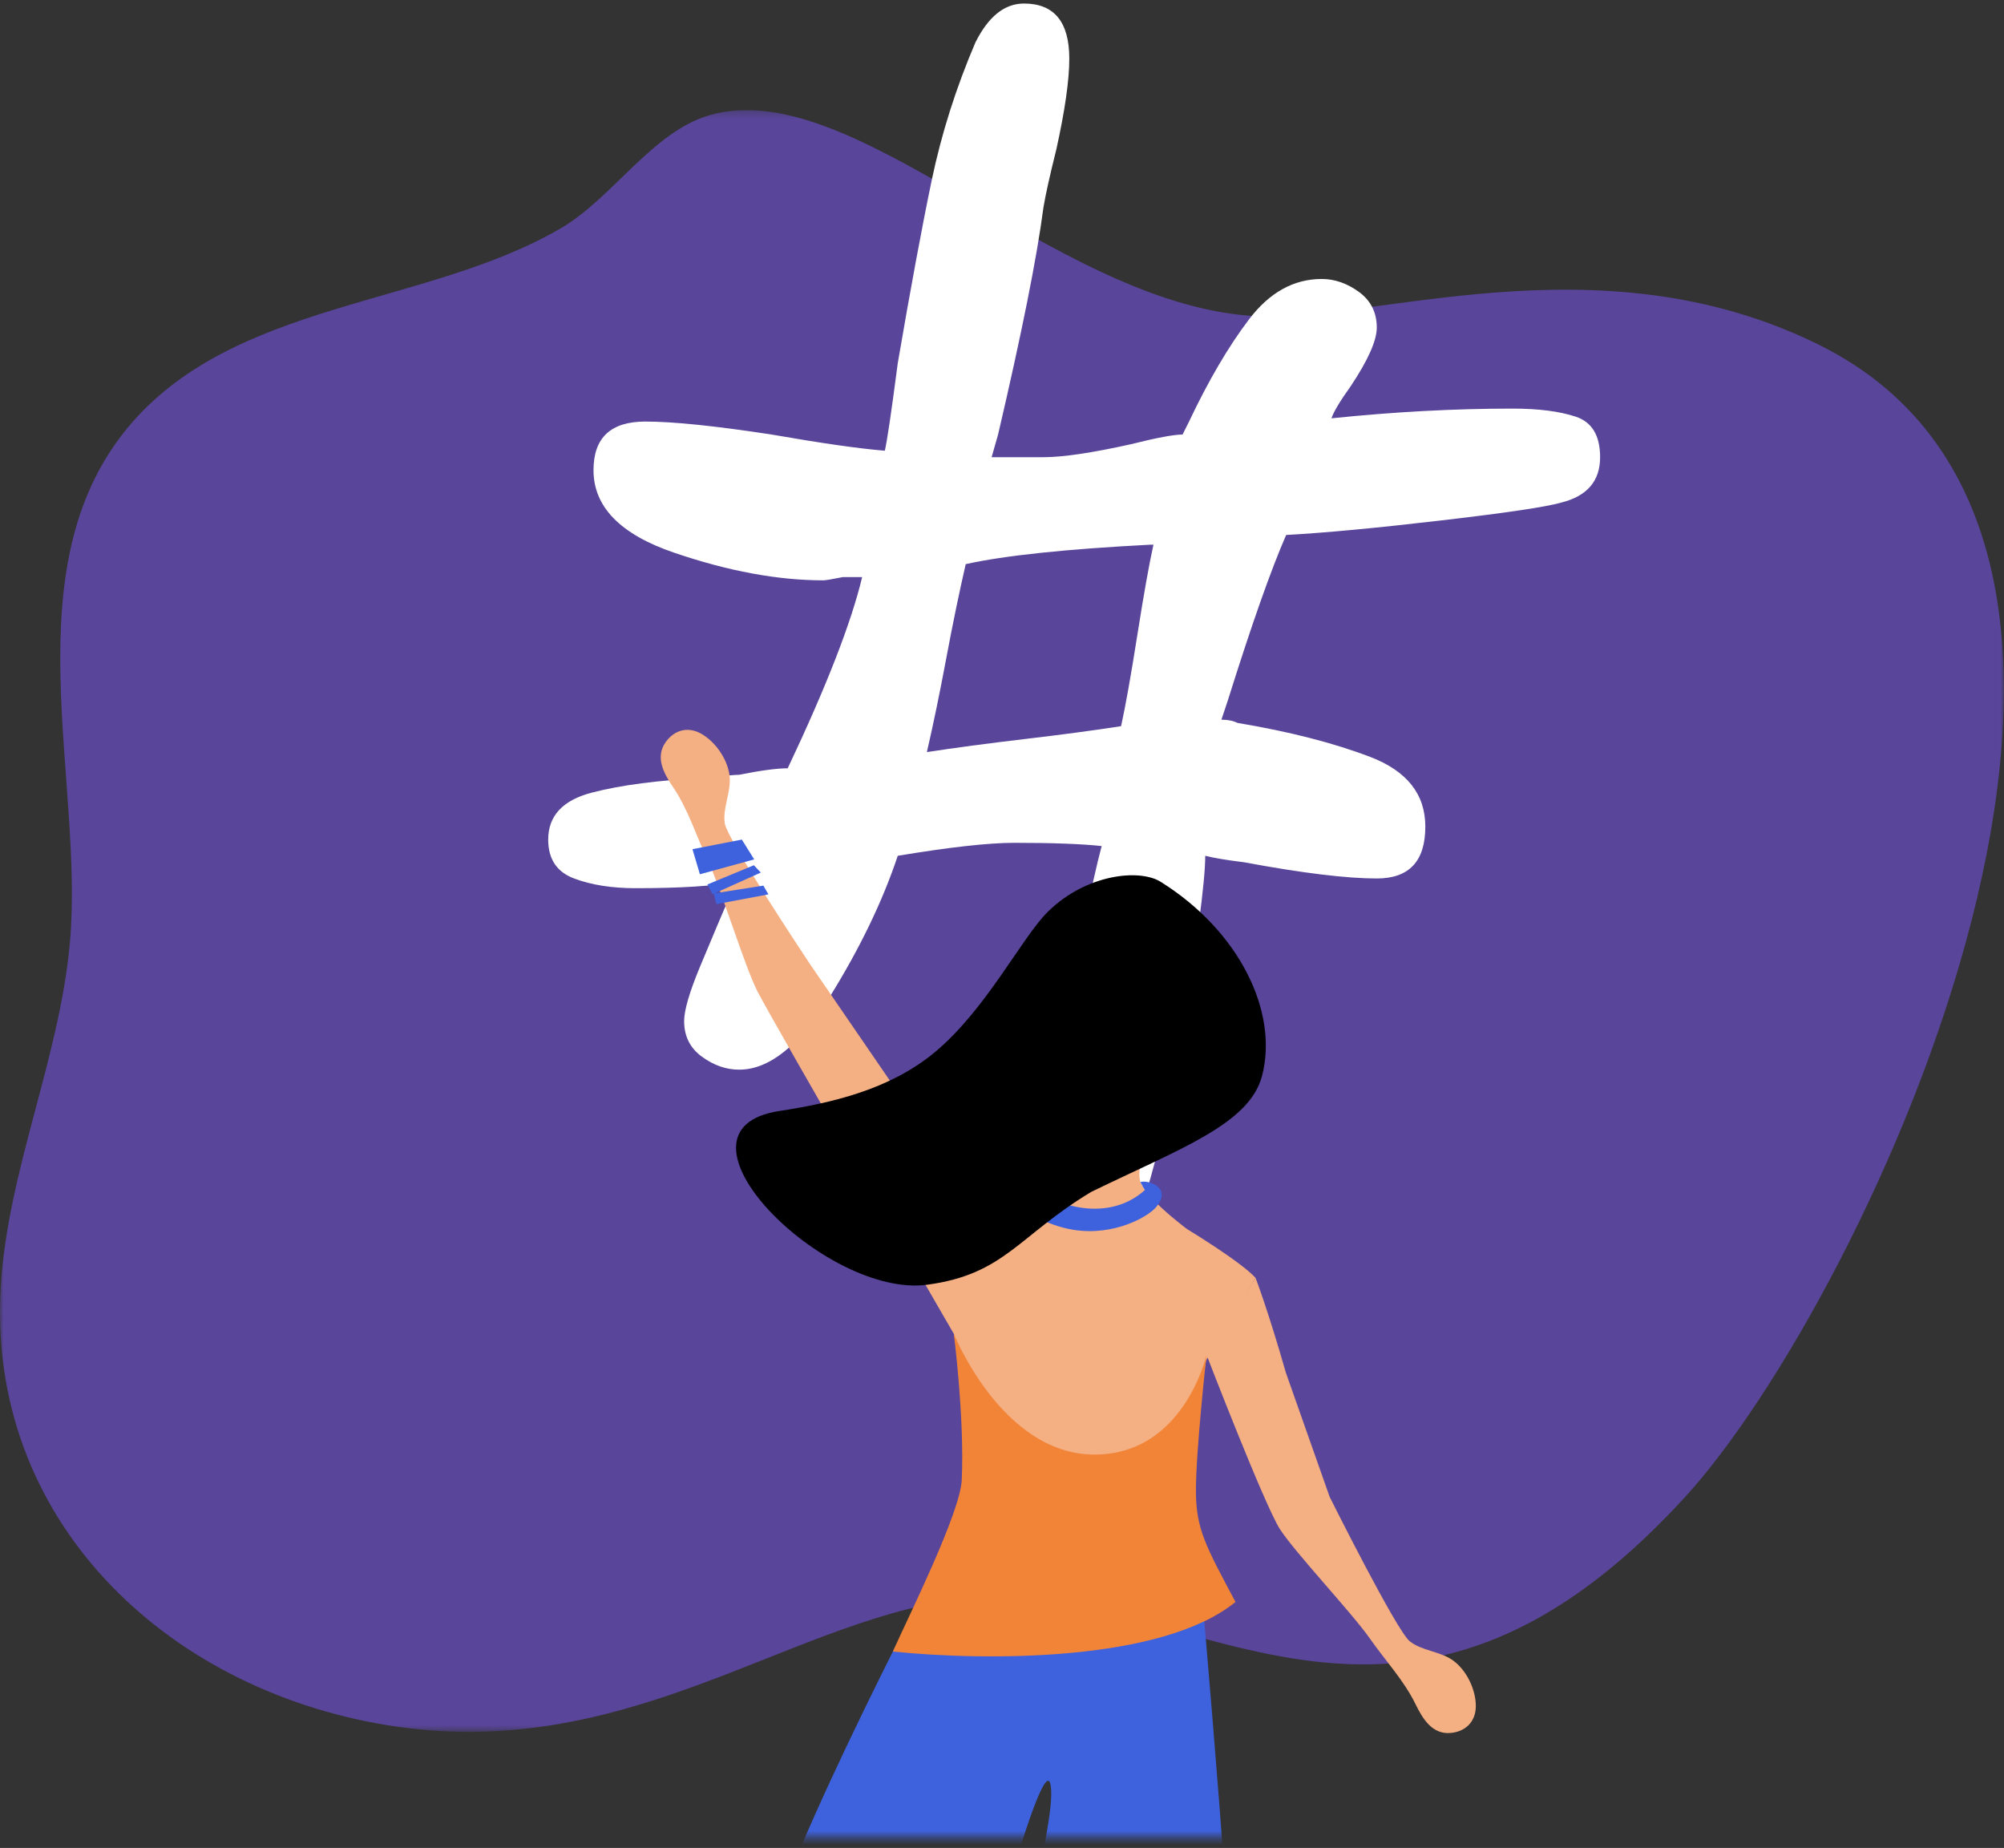 <?xml version="1.0" encoding="UTF-8"?>
<svg width="282px" height="260px" viewBox="0 0 282 260" version="1.1" xmlns="http://www.w3.org/2000/svg" xmlns:xlink="http://www.w3.org/1999/xlink">
    <rect x="0" y="0" width="282" height="260" fill="#333333" stroke="none"/>
    <title>Artboard Copy 4</title>
    <defs>
        <polygon id="path-1" points="0 0.25 281.979 0.25 281.979 228.416 0 228.416"></polygon>
        <polygon id="path-3" points="0.458 0.375 69.189 0.375 69.189 45.407 0.458 45.407"></polygon>
    </defs>
    <g id="Artboard-Copy-4" stroke="none" stroke-width="1" fill="none" fill-rule="evenodd">
        <g id="Group-53">
            <g id="Group-51">
                <g id="Group-6" transform="translate(0, 0.284)">
                    <g id="Group-3" transform="translate(0, 14.959)">
                        <mask id="mask-2" fill="white">
                            <use xlink:href="#path-1"></use>
                        </mask>
                        <g id="Clip-2"></g>
                        <path d="M255.858,33.215 C224.658,17.843 192.697,30.457 175.83,29.177 C147.931,27.06 119.939,-4.953 99.783,0.982 C91.78,3.339 86.19,12.603 78.998,16.823 C59.942,28.003 32.639,27.035 17.853,45.073 C1.562,64.946 11.913,94.693 9.824,117.496 C8.325,133.854 1.118,149.334 0.112,165.73 C-1.886,198.315 22.988,222.288 54.347,227.457 C87.595,232.938 110.146,213.296 134.321,209.832 C165.652,205.341 195.246,241.097 237.096,195.408 C262.659,167.499 312.792,61.267 255.858,33.215" id="Fill-1" fill="#59459A" mask="url(#mask-2)"></path>
                    </g>
                    <path d="M160.035,89.118 C160.946,83.348 161.7,79.088 162.312,76.352 L161.856,76.352 C150.014,76.964 141.361,77.876 135.895,79.088 C134.984,83.041 134.073,87.451 133.162,92.31 C132.251,97.175 131.341,101.585 130.43,105.531 C134.372,104.926 138.927,104.32 144.093,103.707 C149.253,103.102 153.808,102.497 157.757,101.884 C158.362,99.148 159.124,94.896 160.035,89.118 M212.868,57.203 C216.511,57.203 219.472,57.588 221.749,58.343 C224.027,59.105 225.165,61.008 225.165,64.042 C225.165,67.391 223.344,69.513 219.7,70.425 C217.572,71.038 211.957,71.872 202.847,72.933 C193.738,74.001 186.452,74.685 180.986,74.984 C178.858,79.85 176.125,87.601 172.787,98.237 L171.876,100.972 C172.787,100.972 173.542,101.129 174.154,101.428 C181.441,102.646 187.661,104.242 192.827,106.215 C197.987,108.196 200.57,111.458 200.57,116.017 C200.57,120.883 198.293,123.312 193.738,123.312 C189.483,123.312 183.263,122.557 175.065,121.032 C172.631,120.733 170.809,120.427 169.599,120.121 C169.599,121.944 169.293,125.136 168.688,129.695 C168.076,134.255 167.393,138.892 166.638,143.601 C165.877,148.317 164.966,152.947 163.906,157.507 C162.838,162.066 162.006,165.257 161.401,167.081 C159.579,170.728 157.451,172.552 155.024,172.552 C150.469,172.552 148.193,169.973 148.193,164.801 C148.193,159.637 148.947,152.114 150.469,142.233 C151.986,132.36 153.501,124.53 155.024,118.753 C152.292,118.454 148.193,118.297 142.727,118.297 C139.083,118.297 133.618,118.91 126.331,120.121 C124.202,126.504 121.014,133.115 116.765,139.954 C112.51,146.792 108.261,150.212 104.013,150.212 C102.191,150.212 100.44,149.606 98.775,148.388 C97.102,147.177 96.27,145.503 96.27,143.373 C96.27,141.856 97.024,139.27 98.547,135.622 C100.063,131.975 101.735,128.028 103.557,123.768 C100.519,124.381 95.814,124.68 89.438,124.68 C86.093,124.68 83.211,124.224 80.785,123.312 C78.351,122.4 77.141,120.577 77.141,117.841 C77.141,114.5 79.19,112.299 83.289,111.231 C87.388,110.169 92.626,109.485 99.003,109.179 C101.735,108.88 103.401,108.722 104.013,108.722 C107.044,108.117 109.322,107.811 110.845,107.811 C116.31,96.264 119.797,87.295 121.32,80.912 L118.588,80.912 C117.064,81.217 116.154,81.367 115.855,81.367 C109.479,81.367 102.49,80.078 94.904,77.492 C87.311,74.913 83.517,71.038 83.517,65.866 C83.517,61.306 85.944,59.027 90.804,59.027 C94.747,59.027 100.668,59.64 108.567,60.851 C115.549,62.069 120.865,62.831 124.509,63.13 C124.807,61.919 125.42,57.816 126.331,50.82 C128.152,40.185 129.747,31.6 131.113,25.061 C132.479,18.528 134.528,12.067 137.261,5.684 C139.083,2.037 141.361,0.213 144.093,0.213 C148.342,0.213 150.469,2.799 150.469,7.964 C150.469,11.006 149.858,15.258 148.648,20.729 C147.737,24.377 147.125,27.113 146.827,28.936 C145.915,35.932 143.787,46.567 140.449,60.851 L139.539,64.042 L146.827,64.042 C149.559,64.042 153.658,63.437 159.124,62.218 C162.767,61.306 165.194,60.851 166.411,60.851 L167.321,59.027 C170.055,53.257 172.859,48.469 175.748,44.665 C178.63,40.868 182.046,38.966 185.996,38.966 C187.818,38.966 189.561,39.579 191.234,40.79 C192.899,42.009 193.738,43.682 193.738,45.805 C193.738,47.629 192.522,50.364 190.095,54.012 C188.572,56.142 187.661,57.659 187.362,58.571 C196.165,57.659 204.67,57.203 212.868,57.203" id="Fill-4" fill="#FFFFFF"></path>
                </g>
                <g id="Group-50" transform="translate(92.554, 102.583)">
                    <path d="M55.391,40.981 C55.391,40.981 52.991,40.881 52.83,44.77 C52.668,48.658 55.067,48.757 55.067,48.757 L55.391,40.981 Z" id="Fill-7" fill="#F4AF82"></path>
                    <path d="M49.533,64.938 L59.561,82.22 L74.463,70.328 C74.463,70.328 73.492,69.596 72.292,68.585 C70.47,67.042 68.118,64.818 67.858,63.485 C67.848,63.425 67.828,63.365 67.828,63.305 C67.758,62.874 67.758,62.393 67.818,61.892 C67.868,61.321 67.988,60.72 68.128,60.159 C68.519,58.646 69.079,57.364 69.179,57.324 L59.27,53.066 C59.27,53.066 58.7,55.039 58.039,57.234 C57.969,57.464 57.889,57.704 57.819,57.945 C57.759,58.155 57.699,58.355 57.629,58.566 C57.429,59.208 57.229,59.839 57.039,60.42 C56.058,63.385 49.533,64.938 49.533,64.938" id="Fill-9" fill="#F4AF82"></path>
                    <path d="M54.867,49.379 C55.317,52.215 56.719,53.487 58.35,55.3 C58.25,55.751 57.89,57.454 57.789,57.905 C57.799,57.915 57.81,57.935 57.819,57.945 C59.541,60.159 61.913,61.662 64.655,62.023 C65.916,62.183 66.617,62.213 67.808,61.903 L67.817,61.892 C67.868,61.321 67.988,60.72 68.128,60.159 C68.518,58.646 69.078,57.364 69.179,57.324 C72.912,55.461 75.104,52.325 75.814,46.855 C76.274,43.268 75.684,39.842 74.353,37.147 C72.722,35.443 70.65,34.291 68.298,33.981 C61.963,33.16 55.998,38.76 54.997,46.504 C54.867,47.466 54.827,48.427 54.867,49.359 L54.867,49.379 Z" id="Fill-11" fill="#BA4847"></path>
                    <path d="M54.313,44.829 C54.234,46.728 54.428,48.555 54.856,50.235 L54.855,50.256 C55.587,53.145 56.989,55.624 58.838,57.354 C60.487,58.898 62.482,59.834 64.669,59.925 C66.441,59.999 68.133,59.508 69.657,58.574 C73.343,56.317 76.015,51.46 76.253,45.744 C76.409,41.999 75.484,38.521 73.862,35.855 C71.975,32.783 69.13,30.784 65.887,30.648 C59.834,30.396 54.649,36.748 54.313,44.829" id="Fill-13" fill="#F4AF82"></path>
                    <path d="M77.23,42.249 C77.23,42.249 70.368,42.681 66.326,37.042 C64.346,34.281 63.311,33.647 62.533,33.623 C61.202,33.582 60.953,34.438 60.623,35.161 C59.078,38.551 56.677,41.424 54.4,41.329 C51.998,41.229 60.683,28.738 60.683,28.738 L71.712,29.198 L77.23,42.249 Z" id="Fill-15" fill="#F28438"></path>
                    <path d="M69.055,46.18 C69.193,46.773 69.786,47.14 70.377,47.001 C70.969,46.862 71.336,46.27 71.197,45.677 C71.059,45.085 70.467,44.718 69.875,44.856 C69.284,44.995 68.916,45.587 69.055,46.18" id="Fill-17" fill="#091A33"></path>
                    <path d="M72.63,43.664 C71.425,43.032 70.235,42.873 68.979,43.165 C68.609,43.25 68.504,42.048 68.877,41.962 C70.376,41.614 71.786,42.293 73.122,43.331 C73.423,43.565 72.819,43.997 72.63,43.664" id="Fill-19" fill="#091A33"></path>
                    <path d="M58.971,42.157 C60.295,41.844 61.488,41.985 62.632,42.579 C62.969,42.754 63.368,41.616 63.029,41.44 C61.662,40.731 60.129,41.039 58.577,41.712 C58.227,41.865 58.706,42.434 58.971,42.157" id="Fill-21" fill="#091A33"></path>
                    <path d="M59.363,45.276 C59.502,45.869 60.094,46.236 60.686,46.097 C61.277,45.958 61.644,45.366 61.506,44.773 C61.367,44.181 60.775,43.814 60.184,43.952 C59.592,44.091 59.225,44.684 59.363,45.276" id="Fill-23" fill="#091A33"></path>
                    <path d="M84.127,77.21 C84.127,77.21 85.891,81.78 88.393,90.547 L94.554,108.02 C94.554,108.02 103.958,126.868 105.83,128.341 C107.516,129.669 109.923,129.72 111.728,130.907 C113.752,132.238 115.159,135.111 115.121,137.536 C115.105,138.611 114.729,139.503 114.087,140.144 C113.474,140.755 112.619,141.138 111.599,141.235 C108.983,141.483 107.636,139.231 106.625,137.163 C104.985,133.81 102.377,131.046 100.212,127.95 C97.665,124.307 89.669,115.85 87.545,112.544 C85.378,109.169 77.23,88.042 77.23,88.042 L84.127,77.21 Z" id="Fill-25" fill="#F4AF82"></path>
                    <path d="M45.157,68.8 C45.157,68.8 40.379,59.43 33.745,51.025 L21.473,33.13 C21.473,33.13 9.785,15.61 9.435,13.252 C9.119,11.128 10.268,9.011 10.133,6.852 C9.982,4.433 8.187,1.786 6.065,0.616 C5.124,0.098 4.164,-0.019 3.29,0.222 C2.456,0.451 1.699,1.005 1.109,1.844 C-0.403,3.994 0.883,6.282 2.175,8.187 C4.271,11.275 5.376,14.913 6.989,18.33 C8.887,22.351 12.259,33.494 14.074,36.98 C15.368,39.465 22.61,52.087 26.86,59.474 C28.696,62.663 41.665,85.081 41.665,85.081 L45.157,68.8 Z" id="Fill-27" fill="#F4AF82"></path>
                    <g id="Group-31" transform="translate(13.979, 110.502)">
                        <mask id="mask-4" fill="white">
                            <use xlink:href="#path-3"></use>
                        </mask>
                        <g id="Clip-30"></g>
                        <path d="M61.64,0.375 C61.64,0.375 66.52,53.863 66.853,69.892 C67.187,85.922 69.188,122.968 69.189,138.686 C69.189,143.828 28.748,146.885 29.694,137.154 C30.232,131.616 31.824,108.296 33.159,87.926 C34.493,67.555 42.31,43.732 41.309,38.055 C40.308,32.377 30.356,69.051 30.356,74.992 C30.356,79.333 51.617,118.238 51.617,118.238 C51.617,118.238 18.525,152.892 14.268,147.313 C11.413,143.573 -1.598,75.66 0.737,62.302 C3.072,48.944 27.612,2.713 27.612,2.713 L61.64,0.375 Z" id="Fill-29" fill="#3E62DD" mask="url(#mask-4)"></path>
                    </g>
                    <path d="M84.127,77.21 C82.071,74.928 74.463,70.328 74.463,70.328 L50.067,64.842 C50.067,64.842 45.324,63.604 40.67,60.715 C40.1,64.746 38.293,65.215 41.937,86.613 C41.937,86.613 45.947,115.734 65.174,115.734 C72.55,115.734 77.19,88.761 77.19,88.761 L84.127,77.21 Z" id="Fill-32" fill="#F4AF82"></path>
                    <path d="M77.23,88.042 C77.23,88.042 74.019,102.298 61.172,102.063 C48.378,101.829 41.665,85.081 41.665,85.081 C41.665,85.081 43.181,96.778 42.782,105.638 C42.574,110.251 35.318,124.786 33.086,129.78 C46.275,131.121 70.92,131.246 81.304,122.804 C77.115,114.935 75.765,112.579 75.735,107.265 C75.704,101.757 77.23,88.042 77.23,88.042" id="Fill-34" fill="#F28438"></path>
                    <polygon id="Fill-36" fill="#3E62DD" points="13.578 18.33 11.835 15.542 4.889 16.895 5.934 20.42"></polygon>
                    <polygon id="Fill-38" fill="#3E62DD" points="14.506 20.182 13.529 19.151 6.99 21.86 7.718 23.23"></polygon>
                    <polygon id="Fill-40" fill="#3E62DD" points="15.576 23.25 14.867 22.019 7.876 23.118 8.263 24.621"></polygon>
                    <path d="M67.925,63.728 C68.855,63.378 72.52,64.432 70.126,67.261 C69.003,68.589 64.29,71.344 58.536,70.453 C55.042,69.911 50.028,67.643 49.845,64.436 C49.798,63.617 50.414,63.131 51.55,63.016 C52.496,62.921 53.502,63.275 53.638,63.46 C53.671,63.505 52.832,63.828 52.547,63.946 C55.781,67.327 63.543,69.412 68.556,64.844 C68.356,64.553 68.21,64.331 67.925,63.728" id="Fill-42" fill="#3E62DD"></path>
                    <path d="M66.684,55.405 C65.642,55.716 64.572,55.747 63.517,55.517 C62.973,55.397 62.396,55.214 61.876,54.927 C61.632,54.792 61.377,54.621 61.219,54.434 C60.462,53.621 62.746,54.321 63.444,54.347 C64.535,54.513 65.628,54.593 66.435,54.703 C66.99,54.762 67.8,55.038 66.684,55.405" id="Fill-44" fill="#D03A3B"></path>
                    <path d="M65.562,55.915 C64.85,56.13 64.125,56.15 63.403,55.988 C63.03,55.904 62.636,55.775 62.276,55.573 C62.107,55.477 61.93,55.356 61.82,55.224 C61.288,54.645 62.861,55.135 63.342,55.154 C64.092,55.271 64.843,55.33 65.395,55.412 C65.775,55.458 66.323,55.662 65.562,55.915" id="Fill-46" fill="#D03A3B"></path>
                    <path d="M17.134,53.724 C24.466,52.605 32.618,50.724 38.932,45.508 C46.204,39.5 51.233,29.298 54.912,25.681 C60.259,20.425 67.745,19.594 70.78,21.488 C81.785,28.353 87.414,39.76 85.033,48.805 C83.247,55.59 73.475,59.031 60.999,65.111 C50.693,71.324 48.832,76.694 37.933,78.17 C23.589,80.114 -0.279,56.384 17.134,53.724" id="Fill-48" fill="#000000"></path>
                </g>
            </g>
        </g>
    </g>
</svg>